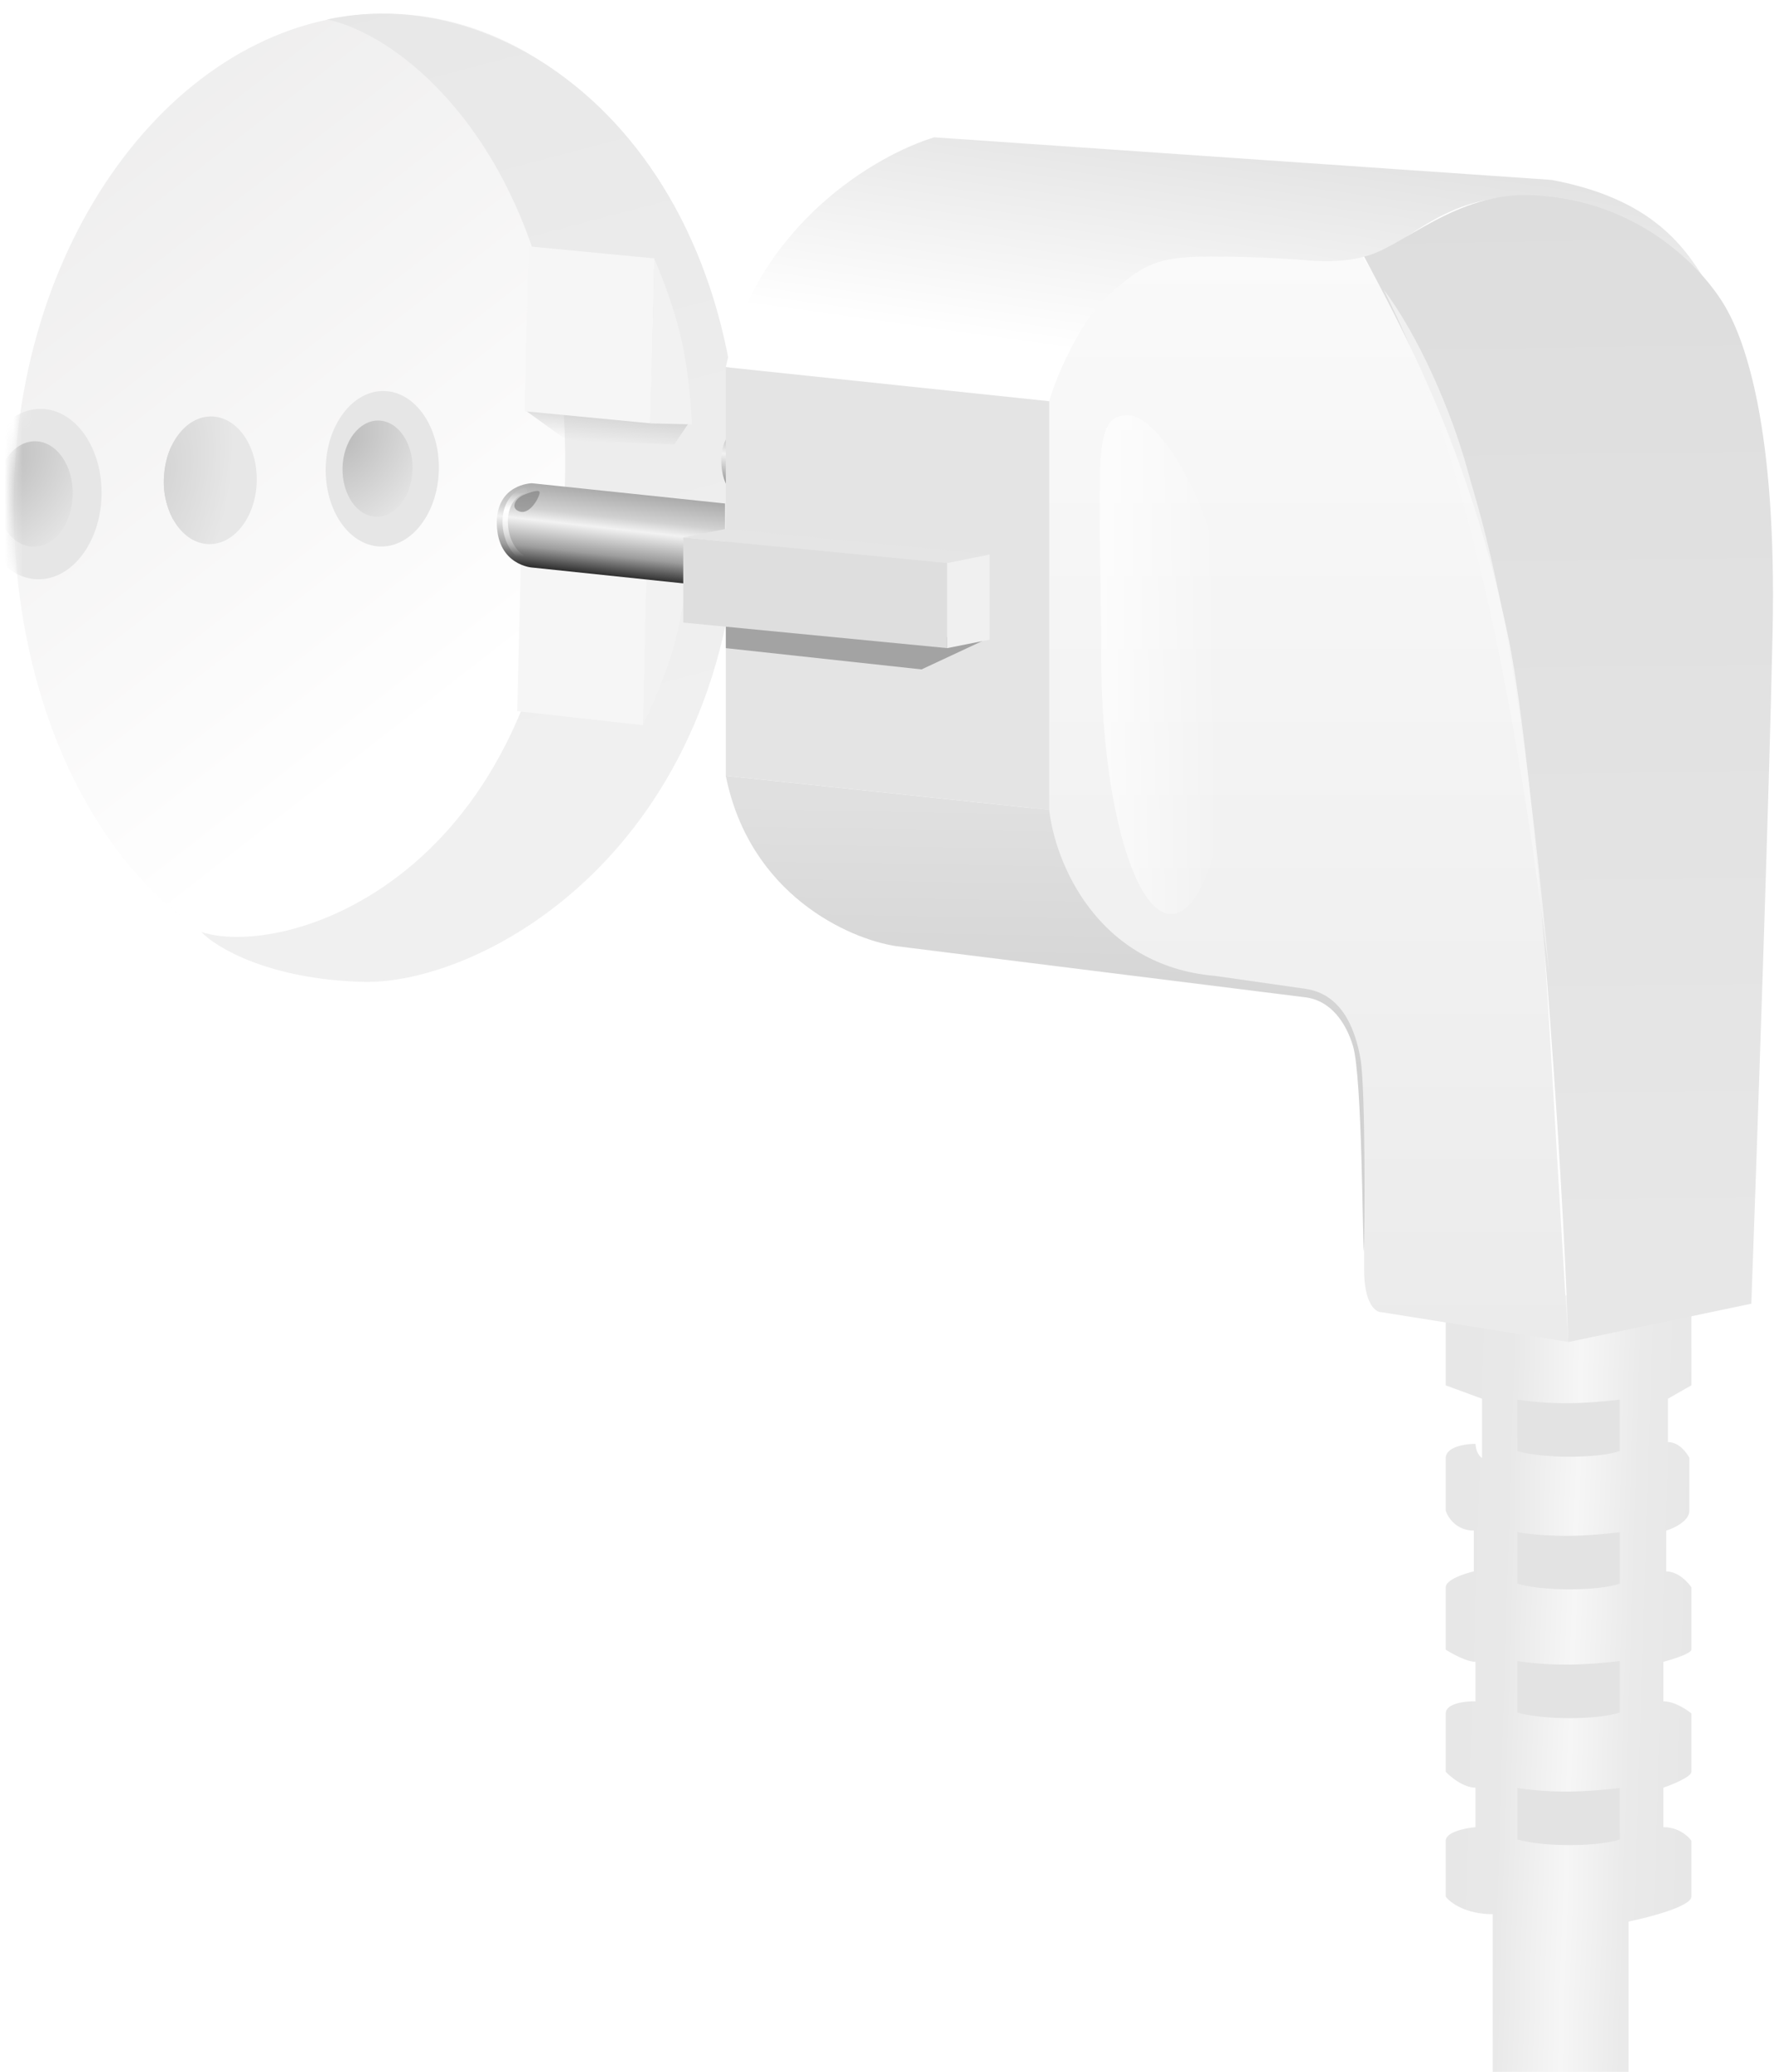 <svg width="197" height="230" viewBox="0 0 197 230" fill="none" xmlns="http://www.w3.org/2000/svg">
<g opacity="0.4">
<path d="M82.138 56.169C81.416 85.808 61.168 109.357 38.916 108.814C16.664 108.271 0.834 83.844 1.557 54.204C2.279 24.565 21.221 0.985 43.473 1.527C65.725 2.07 82.861 26.53 82.138 56.169Z" fill="url(#paint0_linear_1114_15465)"/>
<path d="M62.736 53.578C63.581 18.912 45.401 4.01 36.303 2.167C57.277 -2.408 83.091 17.133 82.147 55.822C81.204 94.51 53.413 109.317 40.37 108.999C29.935 108.744 24.019 105.208 22.366 103.472C32.244 106.588 61.679 96.909 62.736 53.578Z" fill="url(#paint1_linear_1114_15465)"/>
<g filter="url(#filter0_f_1114_15465)">
<path d="M62.991 48.911L58.351 45.565L71.259 46.784L76.419 47.056L74.876 49.346L62.991 48.911Z" fill="url(#paint2_linear_1114_15465)"/>
</g>
<path d="M58.694 27.346L72.67 28.686L72.223 46.993L58.248 45.654L58.694 27.346Z" fill="#E9E9E9"/>
<path d="M57.437 78.945L71.407 80.507L71.854 62.2L57.883 60.637L57.437 78.945Z" fill="#E9E9E9"/>
<path d="M72.668 28.76C72.668 28.76 74.599 33.081 75.631 37.529C76.663 41.978 76.832 47.112 76.832 47.112L72.223 47L72.668 28.76Z" fill="#DFDFDF"/>
<path d="M71.409 80.43C71.409 80.43 73.548 76.208 74.796 71.815C76.044 67.422 76.464 62.234 76.464 62.234L71.856 62.122L71.409 80.43Z" fill="#DFDFDF"/>
<path d="M71.874 62.239L57.983 60.65L63.328 60.781L76.493 62.226L71.874 62.239Z" fill="#EDEDED"/>
<path d="M19.263 57.709C19.263 57.709 18.063 55.737 18.196 53.191C18.267 51.846 18.534 50.591 19.035 49.53C19.035 49.53 20.633 50.734 20.553 53.997C20.508 55.837 19.263 57.709 19.263 57.709Z" fill="#939393"/>
<mask id="mask0_1114_15465" style="mask-type:alpha" maskUnits="userSpaceOnUse" x="1" y="40" width="52" height="26">
<path d="M2.146 65.423C0.448 56.872 1.643 48.102 2.452 44.786L17.797 40.614L52.486 42.123L49.882 62.74L2.146 65.423Z" fill="#C4C4C4"/>
</mask>
<g mask="url(#mask0_1114_15465)">
<ellipse cx="42.452" cy="52.037" rx="6.284" ry="8.633" transform="rotate(1.397 42.452 52.037)" fill="#C1C1C1"/>
<ellipse cx="41.924" cy="52.026" rx="3.889" ry="5.343" transform="rotate(1.397 41.924 52.026)" fill="url(#paint3_radial_1114_15465)"/>
<ellipse cx="4.395" cy="54.85" rx="6.885" ry="9.459" transform="rotate(1.397 4.395 54.85)" fill="#C1C1C1"/>
<ellipse cx="3.817" cy="54.839" rx="4.261" ry="5.854" transform="rotate(1.397 3.817 54.839)" fill="url(#paint4_radial_1114_15465)"/>
<ellipse cx="23.354" cy="53.318" rx="5.16" ry="7.088" transform="rotate(1.397 23.354 53.318)" fill="url(#paint5_radial_1114_15465)"/>
</g>
</g>
<path d="M164.577 155.276L160.547 153.791V143.807H187.822V153.791L185.218 155.276V160.087C186.448 160.087 187.32 161.263 187.602 161.852V167.704C187.602 168.855 185.888 169.657 185.03 169.914V174.446C186.335 174.446 187.435 175.62 187.822 176.206V183.135C187.822 183.556 185.752 184.21 184.717 184.483V188.866C185.921 188.866 187.289 189.764 187.822 190.214V196.693C187.822 197.246 185.752 198.097 184.717 198.454V202.836C186.373 202.836 187.477 203.834 187.822 204.334V210.551C187.822 211.625 183.175 212.841 180.852 213.315V259.515H165.76V212.499C162.734 212.499 161.024 211.2 160.547 210.551V204.334C160.547 203.375 162.749 202.936 163.85 202.836V198.454C162.532 198.454 161.099 197.28 160.547 196.693V190.214C160.547 189.075 162.749 188.841 163.85 188.866V184.483C162.891 184.483 161.248 183.585 160.547 183.135V176.206C160.547 175.367 162.624 174.683 163.663 174.446V169.914C161.715 169.914 160.774 168.441 160.547 167.704V161.852C160.547 160.646 162.624 160.307 163.663 160.289H163.85C163.85 160.289 163.878 161.411 164.577 161.852V155.276Z" fill="url(#paint6_linear_1114_15465)"/>
<path d="M59.064 53.646L80.512 55.894V65.248L59.064 63C59.064 63 55.297 62.747 55.175 58.228C55.055 53.709 59.064 53.646 59.064 53.646Z" fill="url(#paint7_linear_1114_15465)"/>
<path d="M83.989 46.742L105.437 48.99V58.344L83.989 56.096C83.989 56.096 80.221 55.843 80.1 51.324C79.979 46.805 83.989 46.742 83.989 46.742Z" fill="url(#paint8_linear_1114_15465)"/>
<g filter="url(#filter1_f_1114_15465)">
<path d="M57.769 56.801C58.71 57.059 59.69 55.668 59.913 54.792C60.072 54.27 59.162 54.528 58.181 54.927C57.2 55.327 56.593 56.479 57.769 56.801Z" fill="#7C7C7C" fill-opacity="0.6"/>
</g>
<g filter="url(#filter2_f_1114_15465)">
<path d="M58.259 54.475C57.528 54.596 56.102 55.579 56.102 57.889C56.103 60.181 57.311 61.465 57.9 61.821" stroke="url(#paint9_linear_1114_15465)" stroke-width="0.596" stroke-linecap="round"/>
</g>
<path d="M153.372 145.665L174.164 148.973C173.376 137.474 171.895 109.279 170.383 88.487C168.493 62.498 159.515 44.541 156.679 38.398C154.411 33.483 151.954 29.419 151.009 28.002L131.162 27.529L119.821 32.727L115.568 44.068L114.623 90.378L124.074 106.917L140.14 109.752C149.213 109.374 151.166 115.58 151.009 118.73C151.481 121.565 151.481 136.214 151.481 140.94C151.481 144.72 152.742 145.665 153.372 145.665Z" fill="url(#paint10_linear_1114_15465)"/>
<path d="M116.513 89.909L80.6 86.129C83.246 99.36 94.303 104.243 99.501 105.031L144.866 110.701C147.81 111.028 149.49 113.59 150.249 116.125C151.279 119.565 151.309 138.097 151.455 138.969C151.563 136.966 151.646 120.719 151.075 117.514C150.12 112.153 147.671 110.12 144.866 109.756L134.942 108.338C121.711 107.204 117.143 95.58 116.513 89.909Z" fill="url(#paint11_linear_1114_15465)"/>
<path d="M116.513 44.542L80.6 40.761C84.002 24.883 97.454 17.134 103.754 15.244L172.273 19.97C183.728 22.099 187.26 27.645 189.757 31.783C186.922 28.003 178.889 22.332 171.328 21.859C163.767 21.387 159.987 23.75 155.734 26.585C152.332 28.853 148.939 29.135 145.811 28.948C144.078 28.79 139.384 28.475 134.47 28.475C128.327 28.475 126.909 29.42 123.129 32.728C120.104 35.374 117.301 41.707 116.513 44.542Z" fill="url(#paint12_linear_1114_15465)"/>
<path d="M80.6 40.76L116.513 44.54V89.904L80.6 86.124V40.76Z" fill="#E4E4E4"/>
<g filter="url(#filter3_f_1114_15465)">
<path d="M102.337 74.313L109.425 71.005L80.6 69.115V71.951L102.337 74.313Z" fill="#A3A3A3"/>
</g>
<path d="M75.874 59.662L105.172 62.497V71.948L75.874 69.113V59.662Z" fill="#DEDEDE"/>
<path d="M80.6 58.717L109.897 61.552L105.172 62.497L75.874 59.662L80.6 58.717Z" fill="#E5E5E5"/>
<path d="M109.897 61.555L105.172 62.5V71.951L109.897 71.006V61.555Z" fill="#F0F0F0"/>
<path d="M167.548 71.01C170.472 85.306 173.533 128.818 174.164 148.98L194.483 144.726C195.113 127.399 196.468 88.21 196.846 70.064C197.318 47.382 193.756 37.814 191.648 34.151C189.038 29.615 181.874 22.24 170.291 21.669C161.574 21.24 155.734 27.533 151.481 28.48C155.734 36.514 163.295 50.218 167.548 71.01Z" fill="url(#paint13_linear_1114_15465)"/>
<g filter="url(#filter4_f_1114_15465)">
<path d="M153.664 32.164C157.074 39.104 165.902 56.816 172.027 108.015C168.414 68.281 164.515 57.855 162.982 52.23C161.167 45.568 157.458 37.149 153.664 32.164Z" fill="#F9F9F9" fill-opacity="0.7"/>
</g>
<g filter="url(#filter5_f_1114_15465)">
<path d="M137.035 74.199C137.268 89.198 134.158 101.408 130.09 101.471C126.022 101.534 122.535 89.426 122.303 74.427C122.225 51.108 121.128 46.154 125.196 46.091C129.265 46.028 136.803 59.201 137.035 74.199Z" fill="url(#paint14_linear_1114_15465)" fill-opacity="0.7"/>
</g>
<path d="M168.501 155.377C172.53 155.974 175.973 155.835 179.867 155.377V161.083C177.566 161.904 171.315 161.944 168.501 161.083V155.377Z" fill="#E3E3E3"/>
<path d="M168.501 170.1C172.53 170.697 175.973 170.557 179.867 170.1V175.805C177.566 176.626 171.315 176.666 168.501 175.805V170.1Z" fill="#E3E3E3"/>
<path d="M168.501 184.398C172.53 184.995 175.973 184.856 179.867 184.398V190.104C177.566 190.925 171.315 190.965 168.501 190.104V184.398Z" fill="#E3E3E3"/>
<path d="M168.501 198.492C172.53 199.089 175.973 198.95 179.867 198.492V204.198C177.566 205.019 171.315 205.059 168.501 204.198V198.492Z" fill="#E3E3E3"/>
<defs>
<filter id="filter0_f_1114_15465" x="57.159" y="44.373" width="20.453" height="6.165" filterUnits="userSpaceOnUse" color-interpolation-filters="sRGB">
<feFlood flood-opacity="0" result="BackgroundImageFix"/>
<feBlend mode="normal" in="SourceGraphic" in2="BackgroundImageFix" result="shape"/>
<feGaussianBlur stdDeviation="0.596" result="effect1_foregroundBlur_1114_15465"/>
</filter>
<filter id="filter1_f_1114_15465" x="55.931" y="53.307" width="5.191" height="4.717" filterUnits="userSpaceOnUse" color-interpolation-filters="sRGB">
<feFlood flood-opacity="0" result="BackgroundImageFix"/>
<feBlend mode="normal" in="SourceGraphic" in2="BackgroundImageFix" result="shape"/>
<feGaussianBlur stdDeviation="0.596" result="effect1_foregroundBlur_1114_15465"/>
</filter>
<filter id="filter2_f_1114_15465" x="55.209" y="53.581" width="3.944" height="9.133" filterUnits="userSpaceOnUse" color-interpolation-filters="sRGB">
<feFlood flood-opacity="0" result="BackgroundImageFix"/>
<feBlend mode="normal" in="SourceGraphic" in2="BackgroundImageFix" result="shape"/>
<feGaussianBlur stdDeviation="0.298" result="effect1_foregroundBlur_1114_15465"/>
</filter>
<filter id="filter3_f_1114_15465" x="79.408" y="67.924" width="31.208" height="7.581" filterUnits="userSpaceOnUse" color-interpolation-filters="sRGB">
<feFlood flood-opacity="0" result="BackgroundImageFix"/>
<feBlend mode="normal" in="SourceGraphic" in2="BackgroundImageFix" result="shape"/>
<feGaussianBlur stdDeviation="0.596" result="effect1_foregroundBlur_1114_15465"/>
</filter>
<filter id="filter4_f_1114_15465" x="152.473" y="30.973" width="20.745" height="78.234" filterUnits="userSpaceOnUse" color-interpolation-filters="sRGB">
<feFlood flood-opacity="0" result="BackgroundImageFix"/>
<feBlend mode="normal" in="SourceGraphic" in2="BackgroundImageFix" result="shape"/>
<feGaussianBlur stdDeviation="0.596" result="effect1_foregroundBlur_1114_15465"/>
</filter>
<filter id="filter5_f_1114_15465" x="112.579" y="36.558" width="34.002" height="74.445" filterUnits="userSpaceOnUse" color-interpolation-filters="sRGB">
<feFlood flood-opacity="0" result="BackgroundImageFix"/>
<feBlend mode="normal" in="SourceGraphic" in2="BackgroundImageFix" result="shape"/>
<feGaussianBlur stdDeviation="4.766" result="effect1_foregroundBlur_1114_15465"/>
</filter>
<linearGradient id="paint0_linear_1114_15465" x1="-18.97" y1="-24.819" x2="70.447" y2="90.165" gradientUnits="userSpaceOnUse">
<stop stop-color="#BBB9B9"/>
<stop offset="0.855" stop-color="white"/>
</linearGradient>
<linearGradient id="paint1_linear_1114_15465" x1="65.4" y1="84.131" x2="35.913" y2="-27.176" gradientUnits="userSpaceOnUse">
<stop stop-color="#DADADA"/>
<stop offset="1" stop-color="#BDBDBD"/>
</linearGradient>
<linearGradient id="paint2_linear_1114_15465" x1="67.017" y1="43.885" x2="66.513" y2="49.143" gradientUnits="userSpaceOnUse">
<stop stop-color="#6D6D6D"/>
<stop offset="1" stop-color="#6D6D6D" stop-opacity="0"/>
</linearGradient>
<radialGradient id="paint3_radial_1114_15465" cx="0" cy="0" r="1" gradientUnits="userSpaceOnUse" gradientTransform="translate(38.035 48.76) rotate(33.995) scale(10.625 13.48)">
<stop stop-color="#555555"/>
<stop offset="1" stop-color="#C4C4C4"/>
</radialGradient>
<radialGradient id="paint4_radial_1114_15465" cx="0" cy="0" r="1" gradientUnits="userSpaceOnUse" gradientTransform="translate(-0.445 51.261) rotate(33.995) scale(11.642 14.77)">
<stop stop-color="#555555"/>
<stop offset="1" stop-color="#C4C4C4"/>
</radialGradient>
<radialGradient id="paint5_radial_1114_15465" cx="0" cy="0" r="1" gradientUnits="userSpaceOnUse" gradientTransform="translate(17.797 52.721) rotate(6.239) scale(8.105 17.227)">
<stop stop-color="#939393"/>
<stop offset="1" stop-color="#C4C4C4"/>
</radialGradient>
<linearGradient id="paint6_linear_1114_15465" x1="160.547" y1="181.27" x2="187.822" y2="182.109" gradientUnits="userSpaceOnUse">
<stop stop-color="#E7E7E7"/>
<stop offset="0.234" stop-color="#E8E8E8"/>
<stop offset="0.519" stop-color="#F6F6F6"/>
<stop offset="0.763" stop-color="#EAEAEA"/>
<stop offset="1" stop-color="#E7E7E7"/>
</linearGradient>
<linearGradient id="paint7_linear_1114_15465" x1="69.146" y1="53.646" x2="67.843" y2="65.248" gradientUnits="userSpaceOnUse">
<stop stop-color="#9D9D9D"/>
<stop offset="0.333" stop-color="#D1D1D1"/>
<stop offset="0.44" stop-color="#F2F2F2"/>
<stop offset="0.695" stop-color="#9D9D9D"/>
<stop offset="0.897" stop-color="#292929"/>
</linearGradient>
<linearGradient id="paint8_linear_1114_15465" x1="94.071" y1="46.742" x2="92.767" y2="58.344" gradientUnits="userSpaceOnUse">
<stop stop-color="#9D9D9D"/>
<stop offset="0.333" stop-color="#D1D1D1"/>
<stop offset="0.44" stop-color="#F2F2F2"/>
<stop offset="0.695" stop-color="#9D9D9D"/>
<stop offset="0.897" stop-color="#292929"/>
</linearGradient>
<linearGradient id="paint9_linear_1114_15465" x1="57.184" y1="54.656" x2="57.184" y2="61.818" gradientUnits="userSpaceOnUse">
<stop stop-color="white" stop-opacity="0.05"/>
<stop offset="0.274" stop-color="white"/>
<stop offset="1" stop-color="white" stop-opacity="0"/>
</linearGradient>
<linearGradient id="paint10_linear_1114_15465" x1="144.393" y1="27.529" x2="144.393" y2="148.973" gradientUnits="userSpaceOnUse">
<stop stop-color="#FAFAFA"/>
<stop offset="1" stop-color="#EBEBEB"/>
</linearGradient>
<linearGradient id="paint11_linear_1114_15465" x1="116.513" y1="89.437" x2="116.04" y2="118.262" gradientUnits="userSpaceOnUse">
<stop stop-color="#E0E0E0"/>
<stop offset="1" stop-color="#D1D1D1"/>
</linearGradient>
<linearGradient id="paint12_linear_1114_15465" x1="135.178" y1="15.244" x2="131.634" y2="40.761" gradientUnits="userSpaceOnUse">
<stop stop-color="#E3E3E3"/>
<stop offset="1" stop-color="white"/>
</linearGradient>
<linearGradient id="paint13_linear_1114_15465" x1="174.656" y1="20.844" x2="176.36" y2="139.041" gradientUnits="userSpaceOnUse">
<stop stop-color="#DDDDDD"/>
<stop offset="1" stop-color="#E7E7E7"/>
</linearGradient>
<linearGradient id="paint14_linear_1114_15465" x1="121.988" y1="78.983" x2="135.422" y2="78.937" gradientUnits="userSpaceOnUse">
<stop stop-color="white"/>
<stop offset="1" stop-color="white" stop-opacity="0"/>
</linearGradient>
</defs>
</svg>
